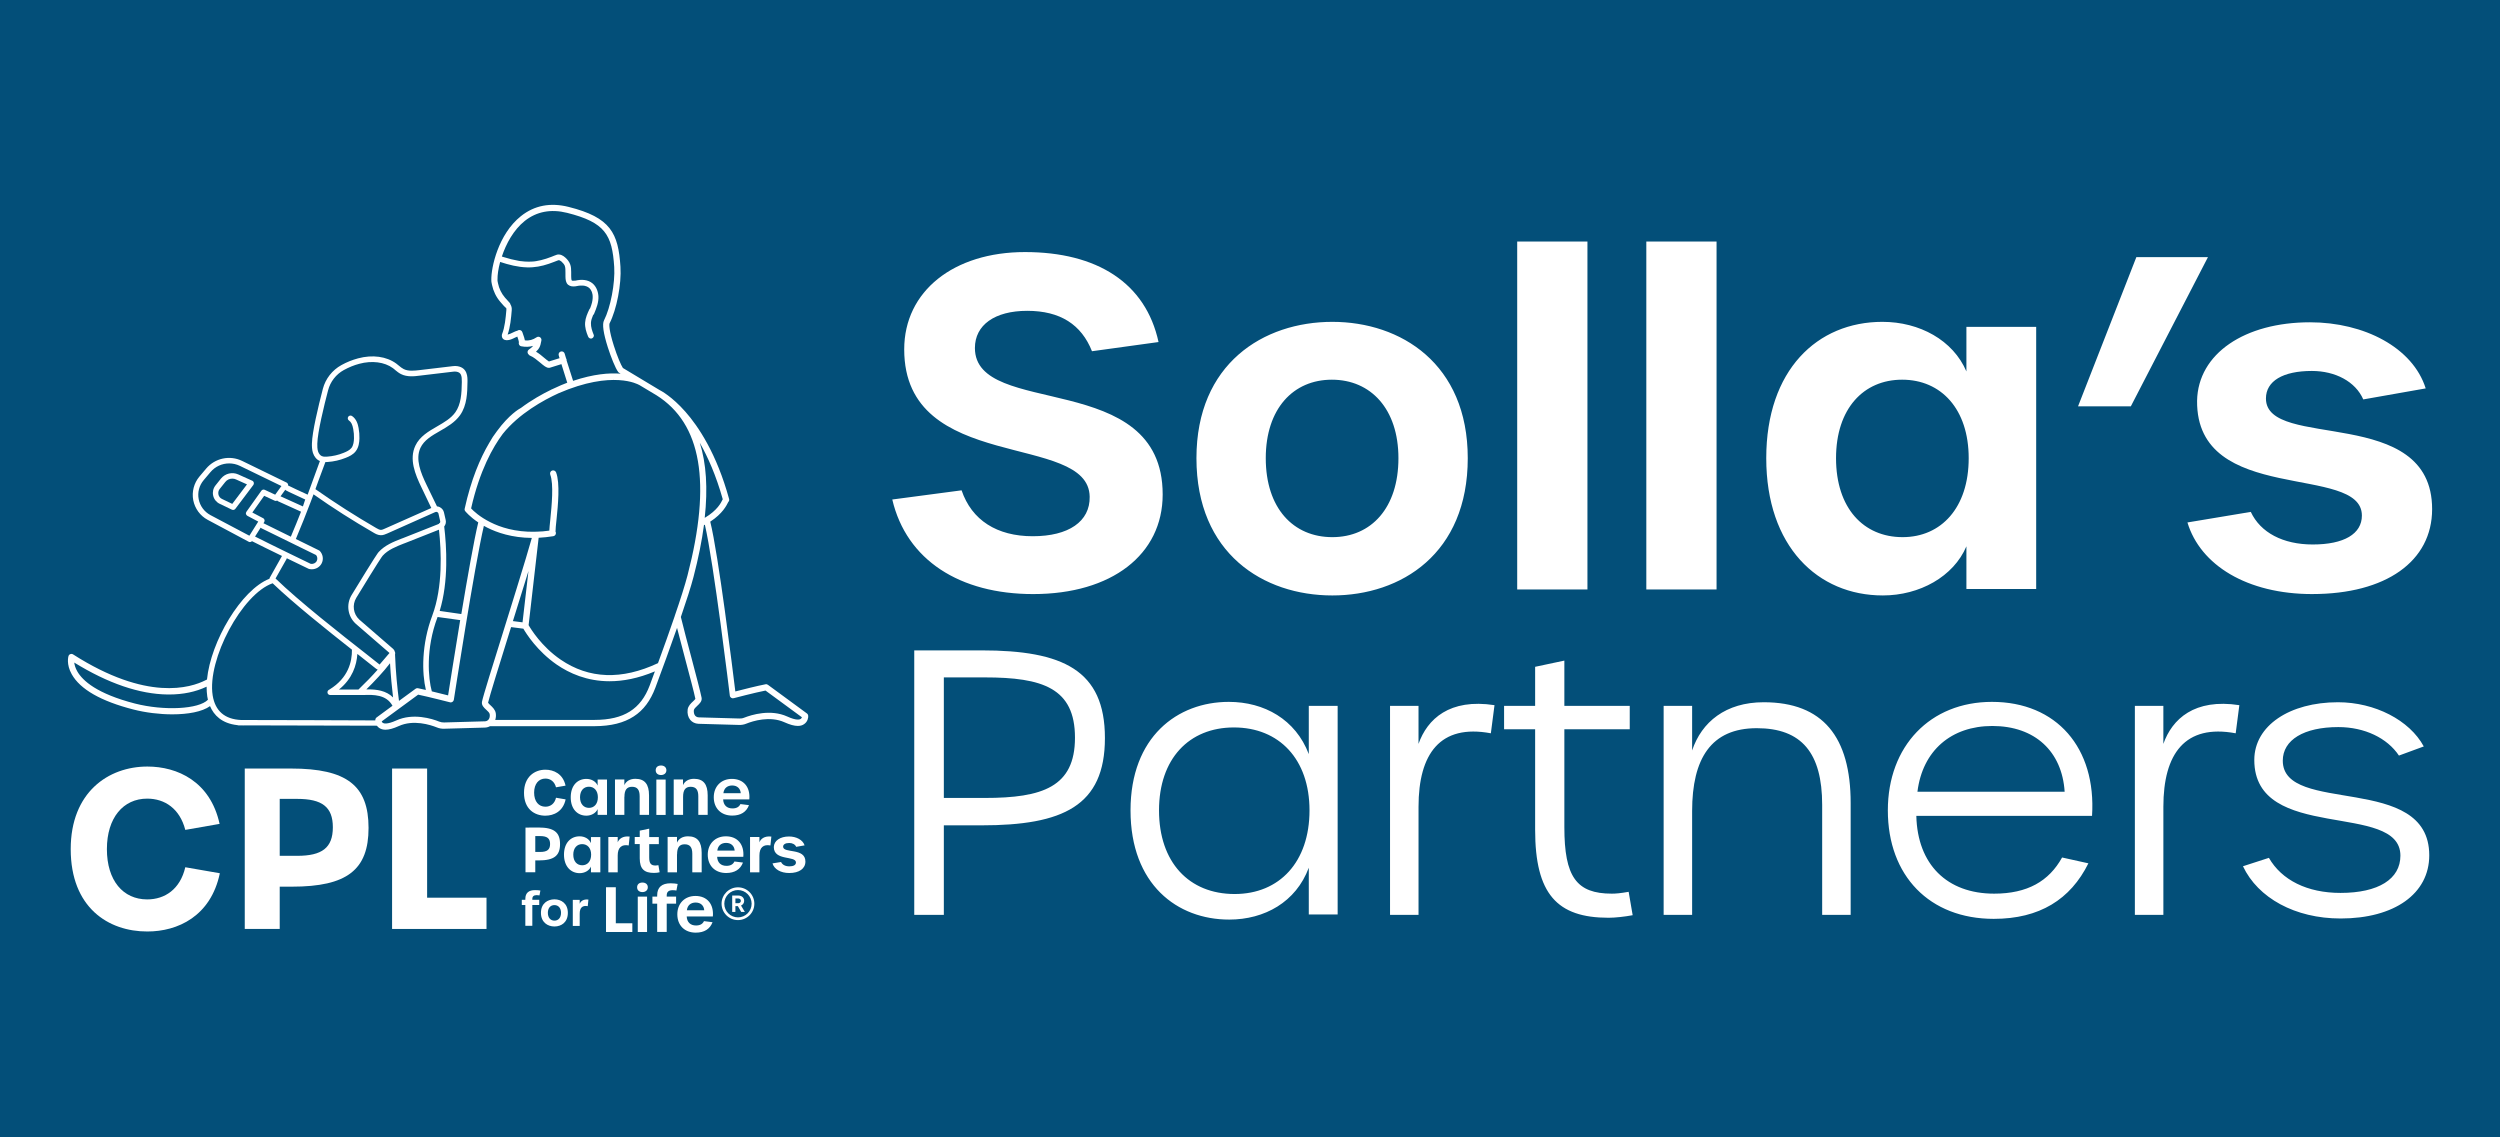 <?xml version="1.0" encoding="UTF-8"?>
<svg id="Layer_2" data-name="Layer 2" xmlns="http://www.w3.org/2000/svg" viewBox="0 0 300 136.498">
  <defs>
    <style>
      .cls-1 {
        fill: #fff;
      }

      .cls-2 {
        fill: #034f79;
      }
    </style>
  </defs>
  <rect class="cls-2" width="300" height="136.498"/>
  <g>
    <g>
      <path class="cls-1" d="M123.985,71.289c-8.815,0-15.205-4.077-16.912-11.348l8.318-1.102c1.212,3.581,4.242,5.509,8.539,5.509s6.886-1.763,6.831-4.738c-.11-7.823-22.256-2.699-22.256-17.683,0-6.996,5.95-11.679,14.489-11.679,8.648,0,14.488,3.691,16.03,10.797l-7.987,1.102c-1.267-3.195-3.801-4.848-7.768-4.848-3.911,0-6.28,1.708-6.28,4.462,0,8.484,22.532,2.424,22.532,17.573,0,7.217-6.115,11.954-15.535,11.954Zm35.894,.165c-8.263,0-16.306-5.013-16.306-16.471,0-11.348,8.043-16.361,16.306-16.361,8.208,0,16.252,5.013,16.252,16.361,0,11.458-7.988,16.471-16.252,16.471Zm0-6.996c4.683,0,7.933-3.526,7.933-9.475,0-5.894-3.305-9.42-7.988-9.42-4.627,0-7.932,3.471-7.932,9.42,0,6.005,3.305,9.475,7.988,9.475Zm22.185,6.28V28.981h8.429v41.757h-8.429Zm15.494,0V28.981h8.429v41.757h-8.429Zm28.384,.716c-7.822,0-13.992-5.894-13.992-16.471s6.115-16.361,13.937-16.361c4.462,0,8.484,2.204,10.082,5.95v-5.344h8.373v31.455h-8.373v-5.123c-1.543,3.636-5.619,5.894-10.027,5.894Zm2.369-6.996c4.627,0,7.932-3.526,7.932-9.475,0-5.894-3.305-9.42-7.987-9.42-4.628,0-7.932,3.471-7.932,9.42,0,6.005,3.305,9.475,7.988,9.475Zm21.055-15.7l6.997-17.904h8.593l-9.255,17.904h-6.335Zm28.111,22.531c-7.823,0-13.441-3.471-14.984-8.594l7.602-1.267c1.157,2.479,3.856,3.911,7.437,3.911,3.746,0,5.894-1.267,5.894-3.471,0-6.28-19.887-1.157-19.777-13.772,.11-5.674,5.73-9.42,13.552-9.42,6.501,0,12.34,3.03,13.883,7.933l-7.492,1.322c-.936-2.148-3.361-3.416-6.17-3.416-3.471,0-5.509,1.212-5.509,3.305,0,6.28,19.942,.661,19.942,13.276,0,6.28-5.563,10.191-14.378,10.191Z"/>
      <path class="cls-1" d="M109.71,109.781v-31.736h8.066c9.775,0,14.815,2.367,14.815,10.52s-5.04,10.476-14.815,10.476h-4.515v10.74h-3.551Zm3.551-14.027h4.909c6.926,0,10.827-1.315,10.827-7.233,0-5.961-3.901-7.233-10.827-7.233h-4.909v14.465Zm34.237,14.596c-6.224,0-11.835-4.208-11.835-13.106,0-8.811,5.611-13.019,11.792-13.019,4.252,0,8.021,2.104,9.6,6.268v-5.786h3.463v25.029h-3.463v-5.61c-1.535,4.12-5.305,6.224-9.556,6.224Zm.657-3.068c5.392,0,8.986-3.858,8.986-10.038,0-6.137-3.638-9.95-9.073-9.95-5.392,0-8.986,3.77-8.986,9.95,0,6.225,3.594,10.038,9.073,10.038Zm18.649,2.499v-25.074h3.418v4.559c1.052-2.981,3.726-5.479,9.118-4.646l-.438,3.375c-6.092-1.14-8.679,2.455-8.679,8.811v12.975h-3.418Zm26.223,.35c-6.18,0-8.811-2.849-8.811-10.564v-12.055h-3.726v-2.805h3.726v-4.69l3.507-.745v5.435h7.846v2.805h-7.846v11.748c0,5.961,1.446,7.978,5.699,7.978,.482,0,1.008-.044,2.016-.22l.482,2.806c-.92,.175-2.104,.307-2.893,.307Zm6.61-.35v-25.074h3.418v5.348c1.14-3.419,4.033-5.786,8.592-5.786,7.101,0,10.432,4.164,10.432,12.098v13.414h-3.419v-13.194c0-6.225-2.454-9.205-7.846-9.205-5.479,0-7.759,3.638-7.759,9.951v12.449h-3.418Zm39.616,.482c-7.715,0-12.712-5.173-12.712-13.019,0-7.715,5.085-13.019,12.493-13.019,7.758,0,12.536,5.523,12.011,13.677h-21.085c.132,5.829,3.682,9.337,9.337,9.337,3.989,0,6.575-1.49,8.154-4.34l3.156,.701c-2.149,4.34-5.874,6.663-11.353,6.663Zm-9.161-15.255h17.666c-.307-4.822-3.551-7.89-8.679-7.89-4.91,0-8.373,2.937-8.986,7.89Zm26.092,14.773v-25.074h3.419v4.559c1.052-2.981,3.726-5.479,9.118-4.646l-.438,3.375c-6.093-1.14-8.679,2.455-8.679,8.811v12.975h-3.419Zm24.677,.438c-5.436,0-9.907-2.455-11.704-6.269l3.112-1.008c1.534,2.674,4.603,4.208,8.592,4.208,4.558,0,7.188-1.666,7.188-4.471,0-6.575-17.533-1.49-17.533-11.484,0-4.12,4.252-6.926,10.037-6.926,4.428,0,8.592,2.148,10.301,5.304l-2.981,1.096c-1.402-2.104-4.12-3.419-7.276-3.419-4.121,0-6.663,1.534-6.663,4.033,0,6.575,17.577,1.403,17.577,11.353,0,4.603-4.164,7.584-10.651,7.584Z"/>
    </g>
    <g>
      <g>
        <path class="cls-1" d="M96.984,85.886c-.01-.108-.06-.207-.158-.276l-4.678-3.435c-.089-.059-.188-.089-.296-.059-.938,.178-2.784,.642-3.612,.859-.326-2.665-2.033-16.467-3.01-20.376,1.49-.967,1.964-1.964,2.142-2.32,.01-.01,.01-.03,.02-.039,.099-.089,.138-.237,.099-.365-1.491-5.43-3.672-8.687-5.241-10.464-1.629-1.846-2.941-2.527-3.119-2.616l-4.382-2.636c-.227-.336-.691-1.412-1.095-2.695-.583-1.836-.563-2.547-.503-2.665,.849-1.659,1.441-4.709,1.303-6.792-.257-4.028-1.174-5.913-6.218-7.177-2.191-.553-4.116-.178-5.725,1.106-2.724,2.172-3.583,6.17-3.553,7.651,0,.069,0,.138,.01,.217,0,.02,0,.039,.01,.059l.059,.316c.158,.75,.503,1.471,1.007,2.053,.286,.336,.484,.553,.592,.652,.03,.03,.059,.049,.099,.069,.03,.059,.04,.118,.03,.188v.049c-.089,1.007-.178,2.044-.523,2.922-.01,.03-.02,.059-.02,.099-.01,.178,.03,.316,.119,.424,.138,.168,.336,.178,.424,.188h.079c.326,0,.632-.148,.928-.296,.099-.049,.207-.099,.306-.138,.069,.197,.188,.553,.188,.681-.03,.089-.02,.188,.02,.276,.05,.109,.148,.188,.266,.207,.503,.099,.977,.079,1.422-.049-.099,.128-.257,.267-.513,.444-.168,.118-.207,.355-.089,.523,.029,.03,.049,.059,.079,.079,.039,.059,.099,.118,.178,.138,.375,.148,.829,.523,1.194,.829,.454,.385,.74,.622,1.036,.622,.04,0,.079,0,.119-.01,.01,0,.019,0,.029-.01l1.362-.425c.276,.898,.553,1.767,.7,2.231-.375,.138-1.007,.395-1.786,.77-.039,.02-.079,.03-.119,.049-.01,0-.019,.01-.029,.02-1.056,.513-2.369,1.244-3.642,2.201-.02,.01-.04,.01-.059,.03-.099,.049-1.343,.75-2.803,2.744-.345,.444-.661,.928-.938,1.431-1.076,1.826-2.162,4.363-2.932,7.868-.03,.109,0,.227,.079,.316,.03,.03,.523,.652,1.55,1.333-.503,2.073-1.303,6.634-2.033,10.997l-2.596-.375c1.086-3.544,.829-7.74,.543-10.129,.168-.217,.247-.494,.178-.78l-.207-.908c-.06-.276-.247-.503-.494-.632-.108-.059-.227-.089-.345-.099l-1.253-2.586c-.691-1.431-1.362-3.07-.731-4.433,.434-.928,1.372-1.471,2.359-2.034,.879-.503,1.786-1.037,2.388-1.876,.859-1.204,.879-2.754,.898-4.008,.01-.553,.03-1.698-1.214-1.886-.178-.03-.355-.03-.562,0l-3.988,.474c-.592,.069-1.333,.158-1.895-.128-.198-.099-.385-.247-.573-.405-.099-.079-.207-.168-.306-.247-1.184-.869-2.863-1.096-4.59-.632-.721,.197-1.343,.444-2.004,.809-1.095,.602-1.905,1.639-2.221,2.843-.582,2.241-1.283,5.193-1.313,6.555-.01,.345,0,.75,.119,1.135,.148,.454,.444,.819,.829,.977h.01c-.276,.74-.533,1.461-.79,2.162-.217,.612-.444,1.234-.681,1.876-.879-.405-2.083-.958-2.231-1.046-.04-.03-.079-.039-.119-.049,.01-.04,.01-.089,0-.138-.029-.089-.089-.178-.178-.217l-5.33-2.596c-1.481-.721-3.257-.346-4.323,.918l-.809,.958c-.661,.79-.928,1.826-.74,2.833,.197,1.007,.829,1.876,1.737,2.36l4.915,2.626c.049,.03,.099,.04,.158,.04,.089,0,.178-.04,.237-.109,.829,.424,2.26,1.125,3.603,1.777-.01,.01-.02,.03-.03,.05l-1.441,2.567c-.02,.04-.03,.079-.039,.119-3.386,1.333-7.038,7.503-7.492,12.093-.04,.01-.069,.039-.128,.059-1.846,.957-7.087,2.577-15.931-3.07-.099-.069-.217-.079-.336-.039-.109,.039-.197,.128-.227,.247-.01,.04-.286,.967,.395,2.172,1.017,1.807,3.504,3.228,7.393,4.225,1.461,.375,3.129,.582,4.669,.582,1.885,0,3.593-.306,4.53-.987,.464,1.086,1.402,2.073,3.267,2.281,.039,.02,.089,.029,.138,.029h.286c.099,0,.207,.01,.306,.01,.02,0,.049,0,.069-.01,1.944,0,4.955,.01,8.124,.02,2.615,.01,5.389,.01,7.837,.02,.069,.099,.158,.188,.266,.266,.207,.138,.464,.217,.76,.217,.424,0,.957-.148,1.589-.435,1.757-.809,3.79-.158,4.579,.158,.276,.118,.583,.168,.879,.158l4.896-.138c.217-.01,.424-.069,.602-.168h12.555c1.965-.01,3.504-.395,4.698-1.175,1.165-.75,2.004-1.886,2.596-3.455,.829-2.221,1.767-4.788,2.596-7.167,.296,1.175,.651,2.507,.997,3.81,.533,2.014,1.046,3.919,1.204,4.709-.039,.069-.178,.207-.276,.296-.267,.247-.593,.553-.652,.987-.059,.483,.05,.918,.316,1.244,.237,.276,.573,.444,.967,.464l4.886,.138c.306,.01,.592-.04,.879-.158,.789-.316,2.823-.958,4.58-.158,.631,.286,1.165,.434,1.589,.434,.306,0,.553-.069,.76-.217,.424-.286,.513-.77,.494-1.007Zm-80.79-1.461c-4.56-1.175-6.268-2.735-6.909-3.841-.247-.424-.345-.8-.375-1.076,4.057,2.498,7.827,3.791,11.213,3.831h.168c1.688,0,3.198-.316,4.501-.938,0,.405,.03,.8,.079,1.165,.02,.138,.049,.267,.079,.405-1.106,1.135-5.231,1.352-8.755,.454Zm70.534-24.522c0,.02-.01,.03-.019,.049-.178,.365-.612,1.283-2.142,2.192,.385-3.544,.188-6.545-.592-9.013,.967,1.708,1.955,3.929,2.754,6.772Zm-18.734-16.654c0-.04,0-.089-.01-.138-.01-.039-.039-.079-.059-.118-.059-.188-.119-.375-.168-.563-.059-.197-.267-.306-.464-.247-.197,.059-.306,.267-.247,.464,.03,.109,.069,.217,.099,.336l-1.273,.395c-.119-.069-.375-.276-.563-.434-.286-.247-.631-.533-.987-.74,.434-.395,.523-.711,.592-1.096,.01-.079,.03-.158,.049-.227,.04-.148-.019-.306-.148-.405-.129-.089-.296-.089-.424,0-.434,.296-.879,.425-1.402,.375-.039-.207-.119-.474-.247-.819-.03-.079-.049-.128-.059-.168-.059-.197-.266-.306-.464-.247-.049,.01-.089,.039-.128,.069-.217,.049-.415,.158-.612,.247-.198,.099-.395,.188-.563,.217,.326-.928,.415-1.984,.493-2.922v-.049c.02-.237-.039-.464-.158-.652-.01-.079-.049-.148-.108-.207-.06-.059-.207-.217-.543-.602-.424-.494-.711-1.086-.839-1.718l-.06-.296v-.168c-.01-.513,.089-1.264,.316-2.103,1.046,.346,2.122,.622,3.227,.652,.888,.03,1.767-.138,2.606-.425,.207-.069,.414-.148,.622-.227,.099-.039,.207-.079,.306-.118,.05-.02,.109-.039,.158-.059,.03-.01,.059-.02,.089-.03h.03s.049,.01,.059,.01h.02s.01,.01,.02,.01c.059,.03,.109,.059,.168,.099,.01,.01,.049,.049,.049,.04,.03,.03,.05,.049,.079,.079,.06,.059,.119,.118,.168,.178,0,0,.029,.04,.039,.049,.02,.03,.03,.049,.05,.079,.019,.03,.029,.059,.049,.089,0,.01,.01,.01,.01,.02s0,.01,.01,.03c.019,.069,.039,.128,.049,.197,.01,.03,.01,.059,.01,.089,0,.01,.01,.089,.01,.099,.02,.306,0,.612,.01,.918,.01,.336,.039,.721,.316,.958,.257,.207,.573,.227,.888,.188,.148-.02,.296-.049,.444-.079h.059c.04,0,.079-.01,.119-.01h.267c.276,.02,.592,.118,.789,.316,.03,.03,.05,.049,.069,.079,.01,.01,.029,.03,.039,.04,0,0,.01,.01,.01,.02,.04,.069,.089,.128,.119,.207,0,0,.019,.049,.029,.059,.01,.039,.03,.079,.04,.109,.03,.079,.049,.158,.059,.237,.01,.03,.01,.059,.01,.089,0,.01,.01,.089,.01,.099,.01,.079,.01,.158,0,.247-.01,.188-.04,.346-.079,.533-.059,.237-.138,.464-.227,.691-.03,.03-.06,.059-.079,.099-.247,.523-.484,1.046-.523,1.619-.039,.573,.138,1.135,.355,1.659,.069,.178,.237,.296,.434,.247,.168-.049,.316-.257,.247-.434-.187-.464-.355-.938-.336-1.431,.01-.316,.129-.632,.257-.938,.06-.049,.099-.109,.128-.178,.276-.661,.562-1.372,.513-2.113-.049-.661-.336-1.323-.918-1.668-.306-.188-.672-.267-1.036-.276-.178,0-.355,.01-.523,.04-.069,.01-.129,.02-.198,.039-.04,.01-.079,.01-.109,.02h-.049c-.06,.01-.128,.01-.188,.01h-.059c-.02,0-.06-.01-.069-.01h-.01l-.01-.01c-.02-.01-.04-.039,0,.01-.01-.01-.02-.02-.03-.03-.01-.01-.01-.02-.01-.02,0-.01-.01-.02-.01-.02-.01-.03-.01-.049-.02-.069,0-.02-.01-.03-.01-.03v-.03c0-.039-.01-.069-.01-.109-.01-.079-.01-.158-.01-.237v-.484c0-.316-.01-.652-.128-.948-.118-.316-.336-.582-.582-.8-.266-.237-.602-.425-.977-.346-.118,.03-.237,.089-.355,.128-.108,.039-.217,.079-.316,.128-.414,.158-.839,.306-1.263,.405-.207,.049-.414,.089-.632,.128h-.03c-.01,0-.049,.01-.049,.01-.059,.01-.109,.01-.168,.02-.119,.01-.227,.02-.345,.02-.237,.01-.474,0-.711-.01-.128-.01-.257-.02-.385-.04-.03,0-.06-.01-.089-.01h-.03c-.069-.01-.138-.02-.207-.03-.631-.109-1.253-.267-1.865-.464-.069-.02-.128-.039-.188-.059,.503-1.51,1.392-3.189,2.754-4.275,1.422-1.125,3.129-1.451,5.074-.967,4.56,1.145,5.409,2.626,5.656,6.496,.119,1.945-.444,4.877-1.224,6.407-.237,.454-.079,1.54,.454,3.228,.365,1.145,.908,2.527,1.253,2.972l.01,.01,.01,.01c.01,.01,.03,.03,.04,.04,.01,.01,.02,.01,.029,.02,.01,0,.01,.01,.02,.01l.178,.109c-1.342-.109-3.228,.03-5.705,.859-.158-.474-.474-1.461-.78-2.448Zm-12.772,31.166c-.671,4.048-1.253,7.789-1.451,9.033-.444-.119-1.204-.306-1.955-.484v-.01c-.424-1.52-.75-5.084,.672-8.855,.01-.02,.01-.04,.019-.059l2.715,.375Zm-3.346-.553c-1.313,3.475-1.254,6.901-.77,8.934-.355-.079-.691-.158-.948-.207-.099-.02-.207,0-.296,.069l-1.984,1.451c-.188-1.431-.395-3.445-.474-5.568,.01-.049,.019-.099,.019-.138,0-.079-.01-.138-.049-.207-.03-.128-.099-.247-.207-.336l-4.047-3.505c-.73-.671-.879-1.767-.365-2.616,2.695-4.423,3.109-4.995,3.169-5.054,.651-.721,1.619-1.096,2.566-1.471l.089-.03c.958-.375,2.892-1.135,4.096-1.619,.286,2.547,.483,6.871-.8,10.297Zm-5.073,5.726c.088,1.53,.227,2.962,.365,4.107-.829-.839-2.023-.967-2.932-.967h-.276c.869-.849,2.102-2.152,2.843-3.139Zm-3.791,3.159h-2.339c1.619-1.303,2.122-2.922,2.211-4.275,.217,.168,.424,.336,.612,.484,.76,.592,1.352,1.056,1.648,1.303,.049,.04,.118,.079,.178,.099-.652,.741-1.471,1.589-2.31,2.389Zm-4.807-25.035c.276-.731,.543-1.481,.839-2.261,.089,0,.168,0,.247-.01,.76-.049,1.491-.217,2.181-.494,.424-.168,.908-.385,1.224-.81,.355-.464,.424-1.056,.434-1.52,.01-.415-.02-.839-.099-1.254-.089-.484-.257-1.076-.79-1.441-.148-.099-.355-.059-.454,.089-.099,.148-.06,.355,.089,.454,.266,.178,.414,.484,.513,1.027,.069,.365,.098,.74,.089,1.106-.01,.365-.06,.829-.296,1.145-.217,.286-.612,.464-.958,.602-.622,.257-1.293,.405-1.984,.454-.128,.01-.257,.01-.375,0h-.01c-.079-.01-.158-.03-.227-.059-.207-.089-.375-.306-.464-.573-.088-.296-.098-.632-.088-.928,.029-1.362,.819-4.6,1.293-6.397,.266-1.037,.957-1.925,1.895-2.438,.622-.336,1.194-.573,1.855-.75,1.51-.405,3.02-.217,4.027,.523,.088,.069,.187,.138,.276,.227,.217,.178,.434,.355,.691,.484,.74,.375,1.589,.276,2.27,.188l3.988-.474c.148-.02,.276-.02,.395,0,.573,.089,.662,.484,.652,1.234-.02,1.422-.099,2.685-.78,3.643-.523,.731-1.333,1.195-2.181,1.688-1.026,.592-2.093,1.204-2.616,2.32-.76,1.619-.029,3.426,.731,4.995l1.184,2.478-5.557,2.468c-.168,.079-.346,.158-.493,.158-.168,0-.336-.099-.553-.217-2.488-1.441-4.945-3.011-7.304-4.67,.119-.336,.237-.661,.355-.987Zm-3.909,1.125c.04,.03,.119,.089,2.329,1.106l-.276,.829-2.685-1.214,.572-.79c.02,.03,.04,.049,.059,.069Zm-2.556,3.554c-.03-.089-.079-.168-.168-.207l-1.293-.681,1.421-2.004,1.254,.582c.099,.049,.217,.039,.306-.02,.03,.039,.069,.079,.119,.099l2.744,1.244c-.385,.978-.75,1.885-1.224,3.001l-3.247-1.599c-.01-.01-.03-.01-.039-.01l.089-.148c.049-.079,.059-.168,.04-.257Zm-1.816,1.896l-4.679-2.478c-.73-.395-1.244-1.086-1.402-1.905-.158-.819,.059-1.649,.602-2.29l.809-.958c.572-.681,1.402-1.046,2.25-1.046,.434,0,.878,.099,1.283,.296l4.985,2.419-.75,1.037-1.254-.582c-.138-.069-.316-.02-.405,.109l-1.796,2.527c-.049,.079-.079,.178-.049,.267,.02,.089,.079,.168,.168,.217l1.303,.691-1.066,1.698Zm.681,.099l.671-1.066c.03,.03,.049,.05,.089,.069l6.564,3.218c.168,.207,.198,.484,.079,.711-.128,.257-.434,.405-.74,.336-.414-.198-4.846-2.34-6.663-3.268Zm3.78,2.695c.01-.03,.03-.059,.03-.089,1.412,.691,2.586,1.254,2.616,1.264,.019,.01,.039,.02,.059,.02,.109,.029,.217,.039,.326,.039,.493,0,.958-.267,1.184-.711,.247-.484,.158-1.086-.227-1.491-.03-.03-.059-.05-.099-.069l-2.774-1.362c.691-1.639,1.165-2.843,1.777-4.442,.118-.316,.227-.612,.346-.918,2.319,1.639,4.748,3.179,7.205,4.6,.217,.129,.513,.296,.859,.306,.306,.01,.563-.119,.78-.207l5.755-2.567c.039,0,.089-.01,.128-.03,.05,0,.089,.02,.119,.03,.049,.02,.128,.079,.148,.188l.207,.908c.01,.069,0,.128-.03,.188-.059,.029-.118,.079-.148,.138-1.175,.464-3.297,1.303-4.313,1.708l-.089,.03c-1.017,.395-2.063,.81-2.813,1.638-.069,.079-.296,.326-3.237,5.153-.681,1.115-.474,2.557,.483,3.436l.01,.01,4.047,3.505v.01l-1.184,1.382c-.306-.247-.869-.691-1.658-1.313-2.813-2.201-7.995-6.259-10.828-9.013l1.322-2.34Zm10.808,19.014c-.089,.059-.148,.168-.158,.276v.079c-2.408-.02-5.083-.02-7.63-.03-3.366-.01-6.554-.019-8.479-.019-1.954-.089-3.099-1.076-3.405-2.942-.691-4.314,3.534-12.202,7.196-13.465,2.497,2.399,6.643,5.706,9.515,7.967,.02,1.451-.444,3.396-2.675,4.768-.059,.039-.098,.059-.128,.079-.119,.079-.158,.227-.119,.365,.04,.138,.168,.227,.306,.227h3.524c.158,.01,.355,0,.572,0,1.056-.03,2.645-.079,3.386,1.293l-1.905,1.402Zm13.414,.276c-.119,.119-.257,.188-.424,.188l-4.886,.138c-.197,.01-.395-.029-.582-.099-.879-.355-3.148-1.066-5.172-.138-1.095,.493-1.491,.365-1.609,.286-.069-.05-.109-.119-.128-.178l4.372-3.208c1.254,.257,3.791,.918,3.82,.918,.099,.03,.207,.01,.296-.049,.089-.059,.148-.148,.168-.257,.03-.168,2.487-16.121,3.603-20.87,.119,.069,.247,.138,.385,.207,1.184,.602,2.981,1.224,5.37,1.244-.494,1.856-3.287,10.79-3.356,11.008-1.332,4.265-2.487,7.947-2.625,8.648-.079,.414,.227,.711,.513,.967,.188,.168,.395,.365,.414,.533,.04,.267-.02,.504-.158,.662Zm4.807-17.839l-.711,6.15-1.155-.148c.651-2.073,1.313-4.196,1.865-6.002Zm14.549,13.722c-1.066,2.843-3.099,4.127-6.594,4.136h-11.943c.079-.237,.109-.504,.069-.78-.059-.434-.385-.74-.652-.987-.099-.089-.247-.227-.276-.296,.158-.721,1.343-4.522,2.596-8.549,.05-.178,.109-.355,.168-.523l1.471,.188c.355,.612,1.668,2.695,4.008,4.314,1.51,1.036,3.622,1.994,6.337,1.994,1.609,0,3.425-.336,5.439-1.184-.217,.572-.424,1.145-.622,1.688Zm3.01-8.352v.01c-.612,1.797-1.323,3.781-2.014,5.667-4.353,2.043-8.281,1.905-11.686-.425-2.29-1.569-3.573-3.663-3.84-4.136l1.204-10.484c.553-.03,1.145-.089,1.757-.188,.188-.03,.326-.198,.316-.385,0-.059-.02-.119-.049-.168-.01-.217,.059-.849,.118-1.412,.178-1.748,.444-4.393-.049-5.696-.079-.188-.286-.286-.484-.217-.187,.069-.286,.286-.217,.484,.434,1.145,.168,3.781,.01,5.36-.069,.672-.109,1.086-.119,1.362-.533,.079-1.036,.119-1.52,.128h-.119c-.01,0-.029,0-.039,.01h-.02c-2.418,.049-4.215-.553-5.379-1.145-1.283-.641-2.043-1.362-2.31-1.658,1.027-4.551,2.616-7.365,3.8-8.944,1.954-2.438,4.886-4.048,6.702-4.877,6.495-2.814,9.545-1.046,9.594-1.027,.03,.02,.06,.03,.089,.04l2.063,1.234c5.399,3.406,6.613,10.474,3.721,21.61-.306,1.175-.859,2.912-1.53,4.857Zm15.112,12.37c-.119,.079-.513,.217-1.609-.286-2.014-.918-4.294-.207-5.172,.138-.188,.079-.385,.108-.583,.099l-4.876-.138c-.168-.01-.316-.079-.424-.198-.128-.158-.188-.395-.158-.661,.02-.168,.227-.355,.415-.533,.276-.257,.592-.553,.513-.968-.158-.79-.672-2.724-1.214-4.778-.464-1.738-.938-3.524-1.273-4.906,.661-1.925,1.214-3.643,1.52-4.818,.582-2.231,.997-4.294,1.253-6.219,.04,0,.079-.01,.109-.03,1.056,4.502,2.971,20.327,2.991,20.494,.01,.109,.069,.207,.158,.267,.089,.06,.197,.079,.306,.05,.03-.01,2.566-.672,3.82-.918l4.372,3.208c-.039,.079-.079,.148-.148,.198Z"/>
        <path class="cls-1" d="M30.457,57.908c-.03-.099-.089-.178-.178-.217l-1.688-.76c-.721-.326-1.569-.118-2.073,.494l-.661,.829c-.276,.346-.375,.79-.276,1.224,.099,.434,.385,.79,.78,.977l1.481,.711c.049,.02,.089,.03,.138,.03,.099,0,.197-.049,.257-.128l2.172-2.883c.049-.079,.069-.178,.049-.276Zm-2.586,2.557l-1.234-.592c-.217-.099-.375-.296-.424-.533-.049-.237,0-.484,.158-.671l.661-.829c.207-.267,.523-.405,.849-.405,.148,0,.306,.03,.444,.099l1.313,.592-1.767,2.34Z"/>
      </g>
      <g>
        <g>
          <path class="cls-1" d="M79.326,93.004c.345,0,.641-.207,.641-.573,0-.375-.296-.572-.641-.572-.375,0-.642,.197-.642,.572,0,.365,.267,.573,.642,.573Z"/>
          <path class="cls-1" d="M65.448,97.881c1.007,0,2.122-.504,2.428-1.955l-1.155-.197c-.168,.73-.681,1.076-1.273,1.076-.81,0-1.353-.632-1.353-1.688s.553-1.688,1.353-1.688c.582,0,1.086,.336,1.273,1.047l1.145-.198c-.306-1.422-1.422-1.915-2.418-1.915-1.303,0-2.567,.859-2.567,2.764-.01,1.955,1.254,2.755,2.567,2.755Z"/>
          <path class="cls-1" d="M70.363,97.881c.593,0,1.145-.306,1.353-.79v.691h1.125v-4.235h-1.125v.721c-.217-.503-.75-.8-1.353-.8-1.056,0-1.875,.78-1.875,2.201-.01,1.422,.819,2.212,1.875,2.212Zm.306-3.475c.632,0,1.076,.474,1.076,1.264,0,.8-.444,1.274-1.066,1.274-.632,0-1.076-.464-1.076-1.274,0-.8,.444-1.264,1.066-1.264Z"/>
          <path class="cls-1" d="M74.933,95.62c0-.79,.257-1.205,.908-1.205,.632,0,.918,.355,.918,1.136v2.231h1.125v-2.34c0-1.333-.513-1.984-1.648-1.984-.642,0-1.115,.296-1.313,.76v-.681h-1.125v4.245h1.125v-2.162h.01Z"/>
          <path class="cls-1" d="M79.878,93.547h-1.115v4.245h1.115v-4.245Z"/>
          <path class="cls-1" d="M81.971,95.62c0-.79,.257-1.205,.908-1.205,.632,0,.918,.355,.918,1.136v2.231h1.125v-2.34c0-1.333-.513-1.984-1.648-1.984-.641,0-1.115,.296-1.312,.76v-.681h-1.116v4.245h1.125v-2.162Z"/>
          <path class="cls-1" d="M87.824,93.468c-1.283,0-2.172,.898-2.172,2.201,0,1.333,.879,2.202,2.211,2.202,1.026,0,1.707-.434,2.014-1.254l-1.027-.129c-.158,.345-.474,.523-.957,.523-.671,0-1.086-.395-1.116-1.086h3.139c.138-1.481-.691-2.458-2.093-2.458Zm-1.017,1.718c.069-.602,.474-.928,1.056-.928,.602,0,.987,.365,1.026,.928h-2.083Z"/>
          <path class="cls-1" d="M63.059,99.312v5.36h1.175v-1.422h.405c1.846,0,2.566-.563,2.566-1.965,0-1.412-.72-1.984-2.596-1.984l-1.55,.01Zm2.951,1.965c0,.691-.365,.957-1.194,.957h-.582v-1.905h.582c.829,0,1.194,.267,1.194,.948Z"/>
          <path class="cls-1" d="M70.906,101.158c-.217-.503-.75-.8-1.353-.8-1.056,0-1.875,.78-1.875,2.201s.829,2.222,1.885,2.222c.592,0,1.145-.306,1.353-.79v.691h1.125v-4.235h-1.125v.711h-.01Zm-1.036,2.675c-.632,0-1.076-.464-1.076-1.274,0-.8,.444-1.264,1.066-1.264,.632,0,1.076,.474,1.076,1.264,0,.8-.444,1.274-1.066,1.274Z"/>
          <path class="cls-1" d="M74.124,102.678c0-.987,.474-1.382,1.323-1.224l.109-1.066c-.839-.099-1.283,.296-1.431,.691v-.642h-1.125v4.245h1.125v-2.004Z"/>
          <path class="cls-1" d="M76.769,102.994c0,1.293,.553,1.757,1.707,1.757,.217,0,.513-.03,.681-.079l-.148-.849c-.158,.02-.257,.04-.345,.04-.553,0-.76-.257-.76-.967v-1.6h1.155v-.849h-1.155v-1.007l-1.135,.237v.76h-.602v.849h.602v1.707Z"/>
          <path class="cls-1" d="M81.25,102.52c0-.79,.257-1.205,.908-1.205,.632,0,.918,.355,.918,1.136v2.231h1.125v-2.34c0-1.333-.513-1.984-1.648-1.984-.642,0-1.115,.296-1.313,.76v-.681h-1.125v4.245h1.125v-2.162h.01Z"/>
          <path class="cls-1" d="M87.103,100.358c-1.283,0-2.172,.898-2.172,2.201,0,1.333,.879,2.202,2.211,2.202,1.017,0,1.708-.434,2.014-1.254l-1.026-.129c-.158,.345-.474,.523-.957,.523-.671,0-1.086-.395-1.115-1.086h3.139c.128-1.481-.691-2.458-2.093-2.458Zm-1.026,1.718c.069-.602,.474-.928,1.056-.928,.602,0,.987,.365,1.026,.928h-2.083Z"/>
          <path class="cls-1" d="M91.13,101.079v-.642h-1.125v4.245h1.125v-2.004c0-.987,.474-1.382,1.323-1.224l.109-1.066c-.849-.099-1.283,.296-1.431,.691Z"/>
          <path class="cls-1" d="M93.974,101.602c0-.276,.276-.444,.74-.444,.375,0,.701,.168,.829,.464l1.007-.178c-.207-.662-.997-1.066-1.866-1.066-1.056,0-1.806,.503-1.826,1.264-.01,1.698,2.655,1.007,2.655,1.856,0,.296-.286,.464-.79,.464-.483,0-.839-.188-.997-.523l-1.027,.168c.207,.691,.967,1.155,2.014,1.155,1.184,0,1.935-.523,1.935-1.372,.01-1.698-2.675-.948-2.675-1.787Z"/>
          <path class="cls-1" d="M63.04,107.861v.119h-.425v.622h.425v2.498h.839v-2.498h.829v-.622h-.829v-.099c0-.316,.168-.464,.533-.464,.099,0,.217,.01,.326,.03l.109-.583c-.138-.029-.395-.049-.622-.049-.78-.01-1.184,.345-1.184,1.046Z"/>
          <path class="cls-1" d="M66.533,107.92c-.819,0-1.619,.494-1.619,1.619,0,1.136,.799,1.639,1.619,1.639s1.609-.493,1.609-1.639c0-1.125-.799-1.619-1.609-1.619Zm0,2.557c-.464,0-.79-.345-.79-.938s.326-.928,.79-.928,.79,.345,.79,.928c0,.593-.326,.938-.79,.938Z"/>
          <path class="cls-1" d="M69.564,108.454v-.474h-.829v3.129h.829v-1.471c0-.731,.345-1.017,.967-.898l.079-.79c-.612-.079-.938,.207-1.046,.504Z"/>
          <path class="cls-1" d="M73.897,106.469h-1.175v5.37h3.159v-1.046h-1.984v-4.324Z"/>
          <path class="cls-1" d="M77.647,107.594h-1.115v4.245h1.115v-4.245Z"/>
          <path class="cls-1" d="M77.095,105.906c-.375,0-.642,.198-.642,.573,0,.365,.276,.572,.642,.572,.345,0,.641-.207,.641-.572,.01-.375-.286-.573-.641-.573Z"/>
          <path class="cls-1" d="M80.727,106.825c.138,0,.286,.01,.444,.039l.148-.79c-.188-.039-.543-.079-.839-.079-1.066,0-1.619,.484-1.619,1.441v.158h-.572v.849h.572v3.386h1.145v-3.386h1.125v-.849h-1.125v-.138c0-.434,.227-.632,.721-.632Z"/>
          <path class="cls-1" d="M83.451,107.515c-1.283,0-2.172,.898-2.172,2.201,0,1.333,.879,2.202,2.211,2.202,1.026,0,1.707-.434,2.014-1.254l-1.027-.129c-.158,.345-.474,.523-.957,.523-.671,0-1.086-.395-1.115-1.086h3.139c.129-1.481-.691-2.458-2.093-2.458Zm-1.026,1.718c.069-.602,.474-.928,1.056-.928,.602,0,.987,.365,1.026,.928h-2.083Z"/>
          <path class="cls-1" d="M8.486,101.898c0-6.832,4.521-9.912,9.199-9.912,3.593,0,7.551,1.777,8.666,6.881l-4.116,.721c-.661-2.557-2.468-3.752-4.57-3.752-2.872,0-4.837,2.291-4.837,6.062s1.944,6.032,4.837,6.032c2.122,0,3.958-1.224,4.57-3.86l4.146,.721c-1.086,5.183-5.073,6.989-8.696,6.989-4.679,.01-9.199-2.863-9.199-9.882Z"/>
          <path class="cls-1" d="M29.371,92.224h5.557c6.722,0,9.298,2.073,9.298,7.127,0,5.025-2.576,7.049-9.199,7.049h-1.461v5.074h-4.195v-19.25Zm6.297,10.474c2.971,0,4.274-.958,4.274-3.426,0-2.448-1.303-3.406-4.274-3.406h-2.102v6.832h2.102Z"/>
          <path class="cls-1" d="M47.049,92.224h4.205v15.499h7.127v3.751h-11.331v-19.25Z"/>
        </g>
        <g>
          <path class="cls-1" d="M88.95,108.654c.109-.054,.194-.129,.255-.224,.064-.097,.095-.208,.095-.331,0-.125-.03-.236-.09-.331-.06-.095-.143-.17-.25-.224-.107-.056-.229-.083-.368-.081l-.39,.003h-.339v1.964h.384v-.696h.295l.401,.696h.435l-.456-.765c.008-.004,.018-.005,.027-.009Zm-.701-.839h.328c.095,0,.173,.026,.233,.079,.062,.052,.093,.121,.093,.205,0,.054-.014,.103-.042,.146-.026,.043-.063,.077-.109,.101-.045,.024-.096,.036-.154,.036h-.348v-.567Z"/>
          <path class="cls-1" d="M88.556,106.479c-1.084,0-1.967,.882-1.967,1.966s.882,1.967,1.967,1.967,1.967-.882,1.967-1.967-.882-1.966-1.967-1.966Zm0,3.606c-.904,0-1.639-.735-1.639-1.639s.735-1.639,1.639-1.639,1.639,.735,1.639,1.639-.735,1.639-1.639,1.639Z"/>
        </g>
      </g>
    </g>
  </g>
</svg>